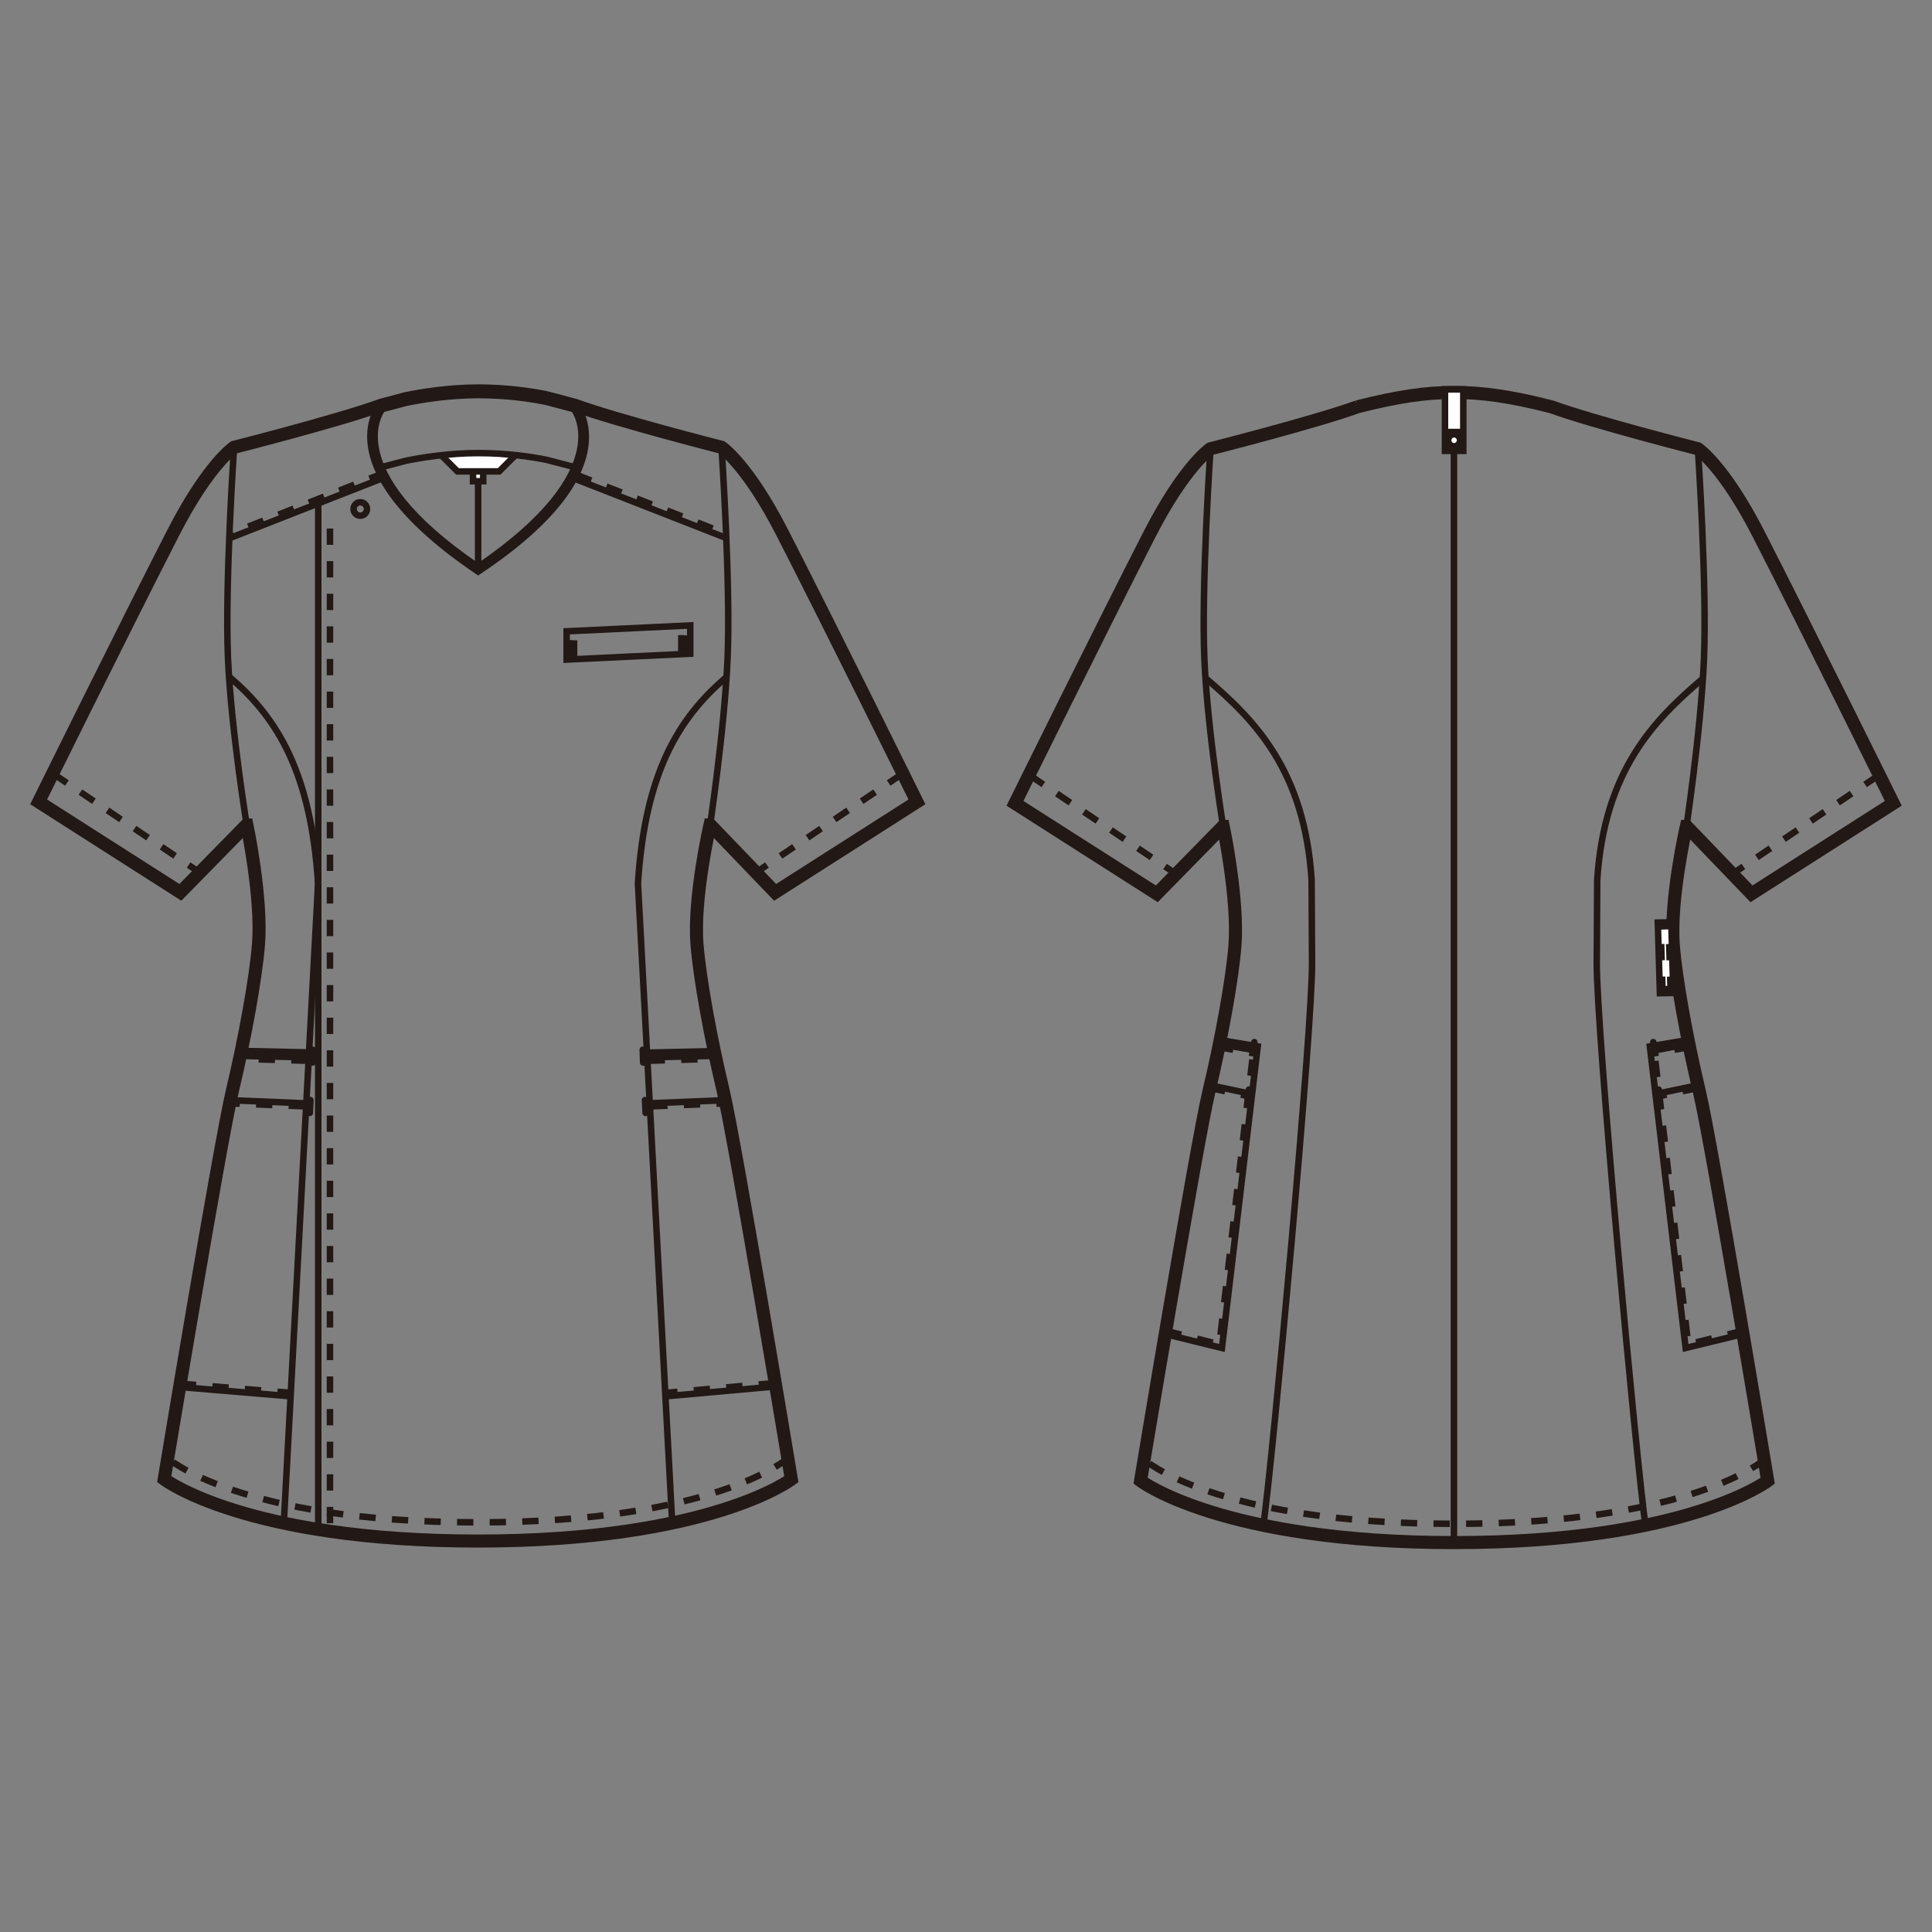 <?xml version="1.0" encoding="UTF-8"?>
<svg id="_レイヤー_1" data-name="レイヤー_1" xmlns="http://www.w3.org/2000/svg" version="1.1" viewBox="0 0 250 250">
  <rect x="0" y="0" width="250" height="250" fill="#808080" stroke="none"/>
  <!-- Generator: Adobe Illustrator 30.0.0, SVG Export Plug-In . SVG Version: 2.1.1 Build 123)  -->
  <defs>
    <style>
      .st0 {
        stroke-miterlimit: 10;
      }

      .st0, .st1, .st2, .st3 {
        fill: none;
        stroke: #221815;
      }

      .st0, .st1, .st3 {
        stroke-width: .84px;
      }

      .st4 {
        fill: #fff;
      }

      .st1 {
        stroke-dasharray: 2.11 2.11;
      }

      .st2 {
        stroke-width: 1.69px;
      }

      .st3 {
        stroke-linecap: round;
      }
    </style>
  </defs>
  <path class="st0" d="M30.27,58.14s-1.18,17.43-.77,27.02c.4,9.33,2.54,22.32,2.54,22.32"/>
  <path class="st1" d="M102.03,188.63s-9.28,8.36-40.16,8.36h-.1c-30.88,0-40.15-8.36-40.15-8.36"/>
  <line class="st1" x1="6.91" y1="100.14" x2="25.7" y2="112.81"/>
  <path class="st0" d="M93.38,58.14s1.18,17.43.77,27.02c-.4,9.33-2.37,22.32-2.37,22.32"/>
  <line class="st1" x1="116.74" y1="100.14" x2="97.95" y2="112.81"/>
  <line class="st0" x1="49.98" y1="61.69" x2="29.6" y2="69.68"/>
  <line class="st1" x1="49.78" y1="61.16" x2="29.74" y2="69.09"/>
  <path class="st0" d="M45.75,65.86c0-.48.39-.87.87-.87s.87.39.87.87-.39.87-.87.87-.87-.39-.87-.87Z"/>
  <line class="st0" x1="74.35" y1="61.94" x2="94.13" y2="69.68"/>
  <line class="st1" x1="74.53" y1="61.41" x2="93.99" y2="69.09"/>
  <path class="st0" d="M74.3,52.99s6.05,7.81-12.44,20.38h0c-18.49-12.57-12.44-20.38-12.44-20.38"/>
  <path class="st0" d="M74.67,52.6s6.78,8.36-12.8,21.36h0c-19.61-13.24-12.8-21.36-12.8-21.36"/>
  <line class="st0" x1="41.18" y1="65.19" x2="41.18" y2="197.79"/>
  <line class="st1" x1="42.7" y1="68.39" x2="42.7" y2="198.08"/>
  <path class="st2" d="M70.75,51.47c-2.04-.42-5.17-.89-8.89-.89s-7.29.58-9.33,1l-3.22.86c-5.49,2-19.03,5.44-19.03,5.44,0,0-3.32,2.2-7.84,11.01-5.95,11.6-17.44,34.87-17.44,34.87l18.34,11.71,8.55-8.72h.06s1.98,9.41,1.5,15.43c-.34,4.32-1.74,12.05-3.35,18.84-1.63,6.79-8.85,50.39-8.85,50.39,0,0,10.47,8,40.57,8s40.58-8,40.58-8c0,0-7.23-43.6-8.85-50.39-1.62-6.79-3.02-14.52-3.36-18.84-.48-6.02,1.68-15.43,1.68-15.43h.05l8.38,8.72,18.35-11.71s-11.49-23.26-17.44-34.87c-4.52-8.81-7.84-11.01-7.84-11.01,0,0-13.49-3.44-18.98-5.44l-3.65-.97Z"/>
  <path class="st0" d="M74.4,52.98l-3.65-.97c-2.04-.42-5.17-.89-8.89-.89s-7.29.58-9.32,1l-3.23.86"/>
  <path class="st0" d="M93.95,87.66c-6.21,5.3-10.49,12.48-11.4,26.65l4.42,82.52"/>
  <path class="st0" d="M29.76,87.66c6.21,5.3,10.49,12.48,11.4,26.65l-4.42,82.52"/>
  <polygon class="st0" points="89.32 84.59 73.32 85.35 73.32 81.69 89.32 80.93 89.32 84.59"/>
  <polyline class="st1" points="73.74 84.94 73.74 82.08 74.28 82.04 74.29 84.95"/>
  <polyline class="st1" points="88.16 84.29 88.16 81.44 88.7 81.39 88.71 84.31"/>
  <line class="st0" x1="61.87" y1="73.37" x2="61.87" y2="60.97"/>
  <line class="st0" x1="23.28" y1="179.48" x2="37.47" y2="180.67"/>
  <line class="st1" x1="23.27" y1="179.04" x2="37.46" y2="180.22"/>
  <line class="st0" x1="39.82" y1="136.82" x2="31.12" y2="136.63"/>
  <line class="st0" x1="39.82" y1="136.18" x2="31.12" y2="135.99"/>
  <line class="st1" x1="39.8" y1="137.26" x2="31.21" y2="137.02"/>
  <line class="st1" x1="39.46" y1="143.16" x2="29.83" y2="142.77"/>
  <line class="st0" x1="39.54" y1="142.77" x2="29.86" y2="142.37"/>
  <line class="st3" x1="40.48" y1="135.84" x2="40.44" y2="137.49"/>
  <line class="st3" x1="40.17" y1="142.35" x2="40.09" y2="144.01"/>
  <line class="st0" x1="100.27" y1="179.41" x2="86.25" y2="180.67"/>
  <line class="st1" x1="100.28" y1="178.96" x2="86.26" y2="180.23"/>
  <line class="st0" x1="83.84" y1="136.82" x2="92.62" y2="136.62"/>
  <line class="st0" x1="83.84" y1="136.21" x2="92.62" y2="136.01"/>
  <line class="st1" x1="83.93" y1="137.26" x2="92.53" y2="137.01"/>
  <line class="st1" x1="84.27" y1="143.16" x2="93.91" y2="142.77"/>
  <line class="st0" x1="84.24" y1="142.76" x2="93.87" y2="142.36"/>
  <line class="st3" x1="83.17" y1="135.84" x2="83.22" y2="137.49"/>
  <line class="st3" x1="83.46" y1="142.35" x2="83.54" y2="144.01"/>
  <rect class="st4" x="61.21" y="60.95" width="1.32" height="1.32"/>
  <rect class="st0" x="61.21" y="60.95" width="1.32" height="1.32"/>
  <polyline class="st4" points="66.6 58.99 64.59 61 61.89 61 59.2 61 57.18 58.99"/>
  <polyline class="st0" points="66.6 58.99 64.59 61 61.89 61 59.2 61 57.18 58.99"/>
  <path class="st0" d="M74.43,60.47l-3.66-.96c-2.04-.41-5.17-.88-8.9-.88s-7.3.57-9.35.99l-3.23.85"/>
  <path class="st0" d="M156.62,58.33s-1.18,17.43-.77,27.02c.4,9.33,2.54,22.32,2.54,22.32"/>
  <path class="st1" d="M228.38,188.82s-9.28,8.36-40.16,8.36h-.1c-30.88,0-40.15-8.36-40.15-8.36"/>
  <line class="st1" x1="133.26" y1="100.33" x2="152.05" y2="113"/>
  <path class="st0" d="M219.72,58.33s1.18,17.43.77,27.02c-.4,9.33-2.37,22.32-2.37,22.32"/>
  <line class="st1" x1="243.09" y1="100.33" x2="224.29" y2="113"/>
  <path class="st2" d="M175.66,52.64c-5.49,1.99-19.04,5.43-19.04,5.43,0,0-3.32,2.2-7.84,11.01-5.95,11.6-17.44,34.87-17.44,34.87l18.35,11.71,8.55-8.72h.05s1.98,9.4,1.51,15.43c-.34,4.32-1.74,12.05-3.36,18.84-1.62,6.79-8.85,50.4-8.85,50.4,0,0,10.47,8,40.57,8s40.58-8,40.58-8c0,0-7.23-43.6-8.85-50.4-1.62-6.79-3.02-14.52-3.36-18.84-.48-6.03,1.68-15.43,1.68-15.43h.05l8.38,8.72,18.35-11.71s-11.49-23.26-17.44-34.87c-4.52-8.81-7.84-11.01-7.84-11.01,0,0-13.49-3.44-18.97-5.43-5.14-1.31-8.82-1.86-12.54-1.86s-7.41.55-12.55,1.86Z"/>
  <path class="st0" d="M220.29,87.85c-6.21,5.3-12.69,11.82-13.61,26l-.06,10.6c-.08,8.53,5.12,64.66,6.33,73.18"/>
  <path class="st0" d="M156.12,87.85c6.21,5.3,12.69,11.82,13.6,26l.06,10.6c.08,8.53-5.12,64.66-6.33,73.18"/>
  <polygon class="st4" points="214.79 128.52 216.53 128.49 216.26 119.35 214.52 119.38 214.79 128.52"/>
  <polygon class="st0" points="214.79 128.52 216.53 128.49 216.26 119.35 214.52 119.38 214.79 128.52"/>
  <line class="st1" x1="216.18" y1="128.48" x2="215.91" y2="119.35"/>
  <line class="st1" x1="215.14" y1="128.48" x2="214.87" y2="119.34"/>
  <line class="st1" x1="216.1" y1="119.83" x2="214.69" y2="119.88"/>
  <line class="st1" x1="216.36" y1="127.97" x2="214.94" y2="128.02"/>
  <polyline class="st0" points="157.76 134.56 162.75 135.4 158.12 174.43 150.66 172.6"/>
  <line class="st0" x1="157.76" y1="135.11" x2="162.75" y2="135.96"/>
  <line class="st1" x1="157.5" y1="135.47" x2="162.57" y2="136.36"/>
  <line class="st1" x1="156.46" y1="140.77" x2="161.97" y2="141.93"/>
  <line class="st0" x1="156.5" y1="140.42" x2="162.04" y2="141.58"/>
  <polyline class="st1" points="150.8 172.19 157.79 173.96 162.17 136.1"/>
  <line class="st3" x1="162.31" y1="134.85" x2="162.16" y2="136.18"/>
  <line class="st3" x1="161.61" y1="140.99" x2="161.45" y2="142.32"/>
  <polyline class="st0" points="218.48 134.56 213.49 135.4 218.12 174.43 225.54 172.62"/>
  <line class="st0" x1="218.74" y1="135.04" x2="213.49" y2="136.04"/>
  <line class="st1" x1="218.74" y1="135.47" x2="213.67" y2="136.36"/>
  <line class="st1" x1="219.78" y1="140.77" x2="214.27" y2="141.93"/>
  <line class="st0" x1="219.74" y1="140.42" x2="214.2" y2="141.58"/>
  <polyline class="st1" points="225.62 172.17 218.45 173.96 214.07 136.1"/>
  <line class="st3" x1="213.93" y1="134.85" x2="214.08" y2="136.18"/>
  <line class="st3" x1="214.64" y1="140.99" x2="214.79" y2="142.32"/>
  <rect class="st4" x="186.98" y="50.39" width="2.37" height="7.95"/>
  <rect class="st0" x="186.98" y="50.39" width="2.37" height="7.95"/>
  <line class="st1" x1="189.36" y1="58.04" x2="186.98" y2="58.04"/>
  <line class="st1" x1="189.36" y1="55.9" x2="186.98" y2="55.9"/>
  <path class="st0" d="M188.93,56.97c0-.43-.35-.78-.77-.78s-.77.35-.77.78.35.78.77.78.77-.35.77-.78Z"/>
  <line class="st0" x1="188.14" y1="58.44" x2="188.14" y2="199.55"/>
</svg>